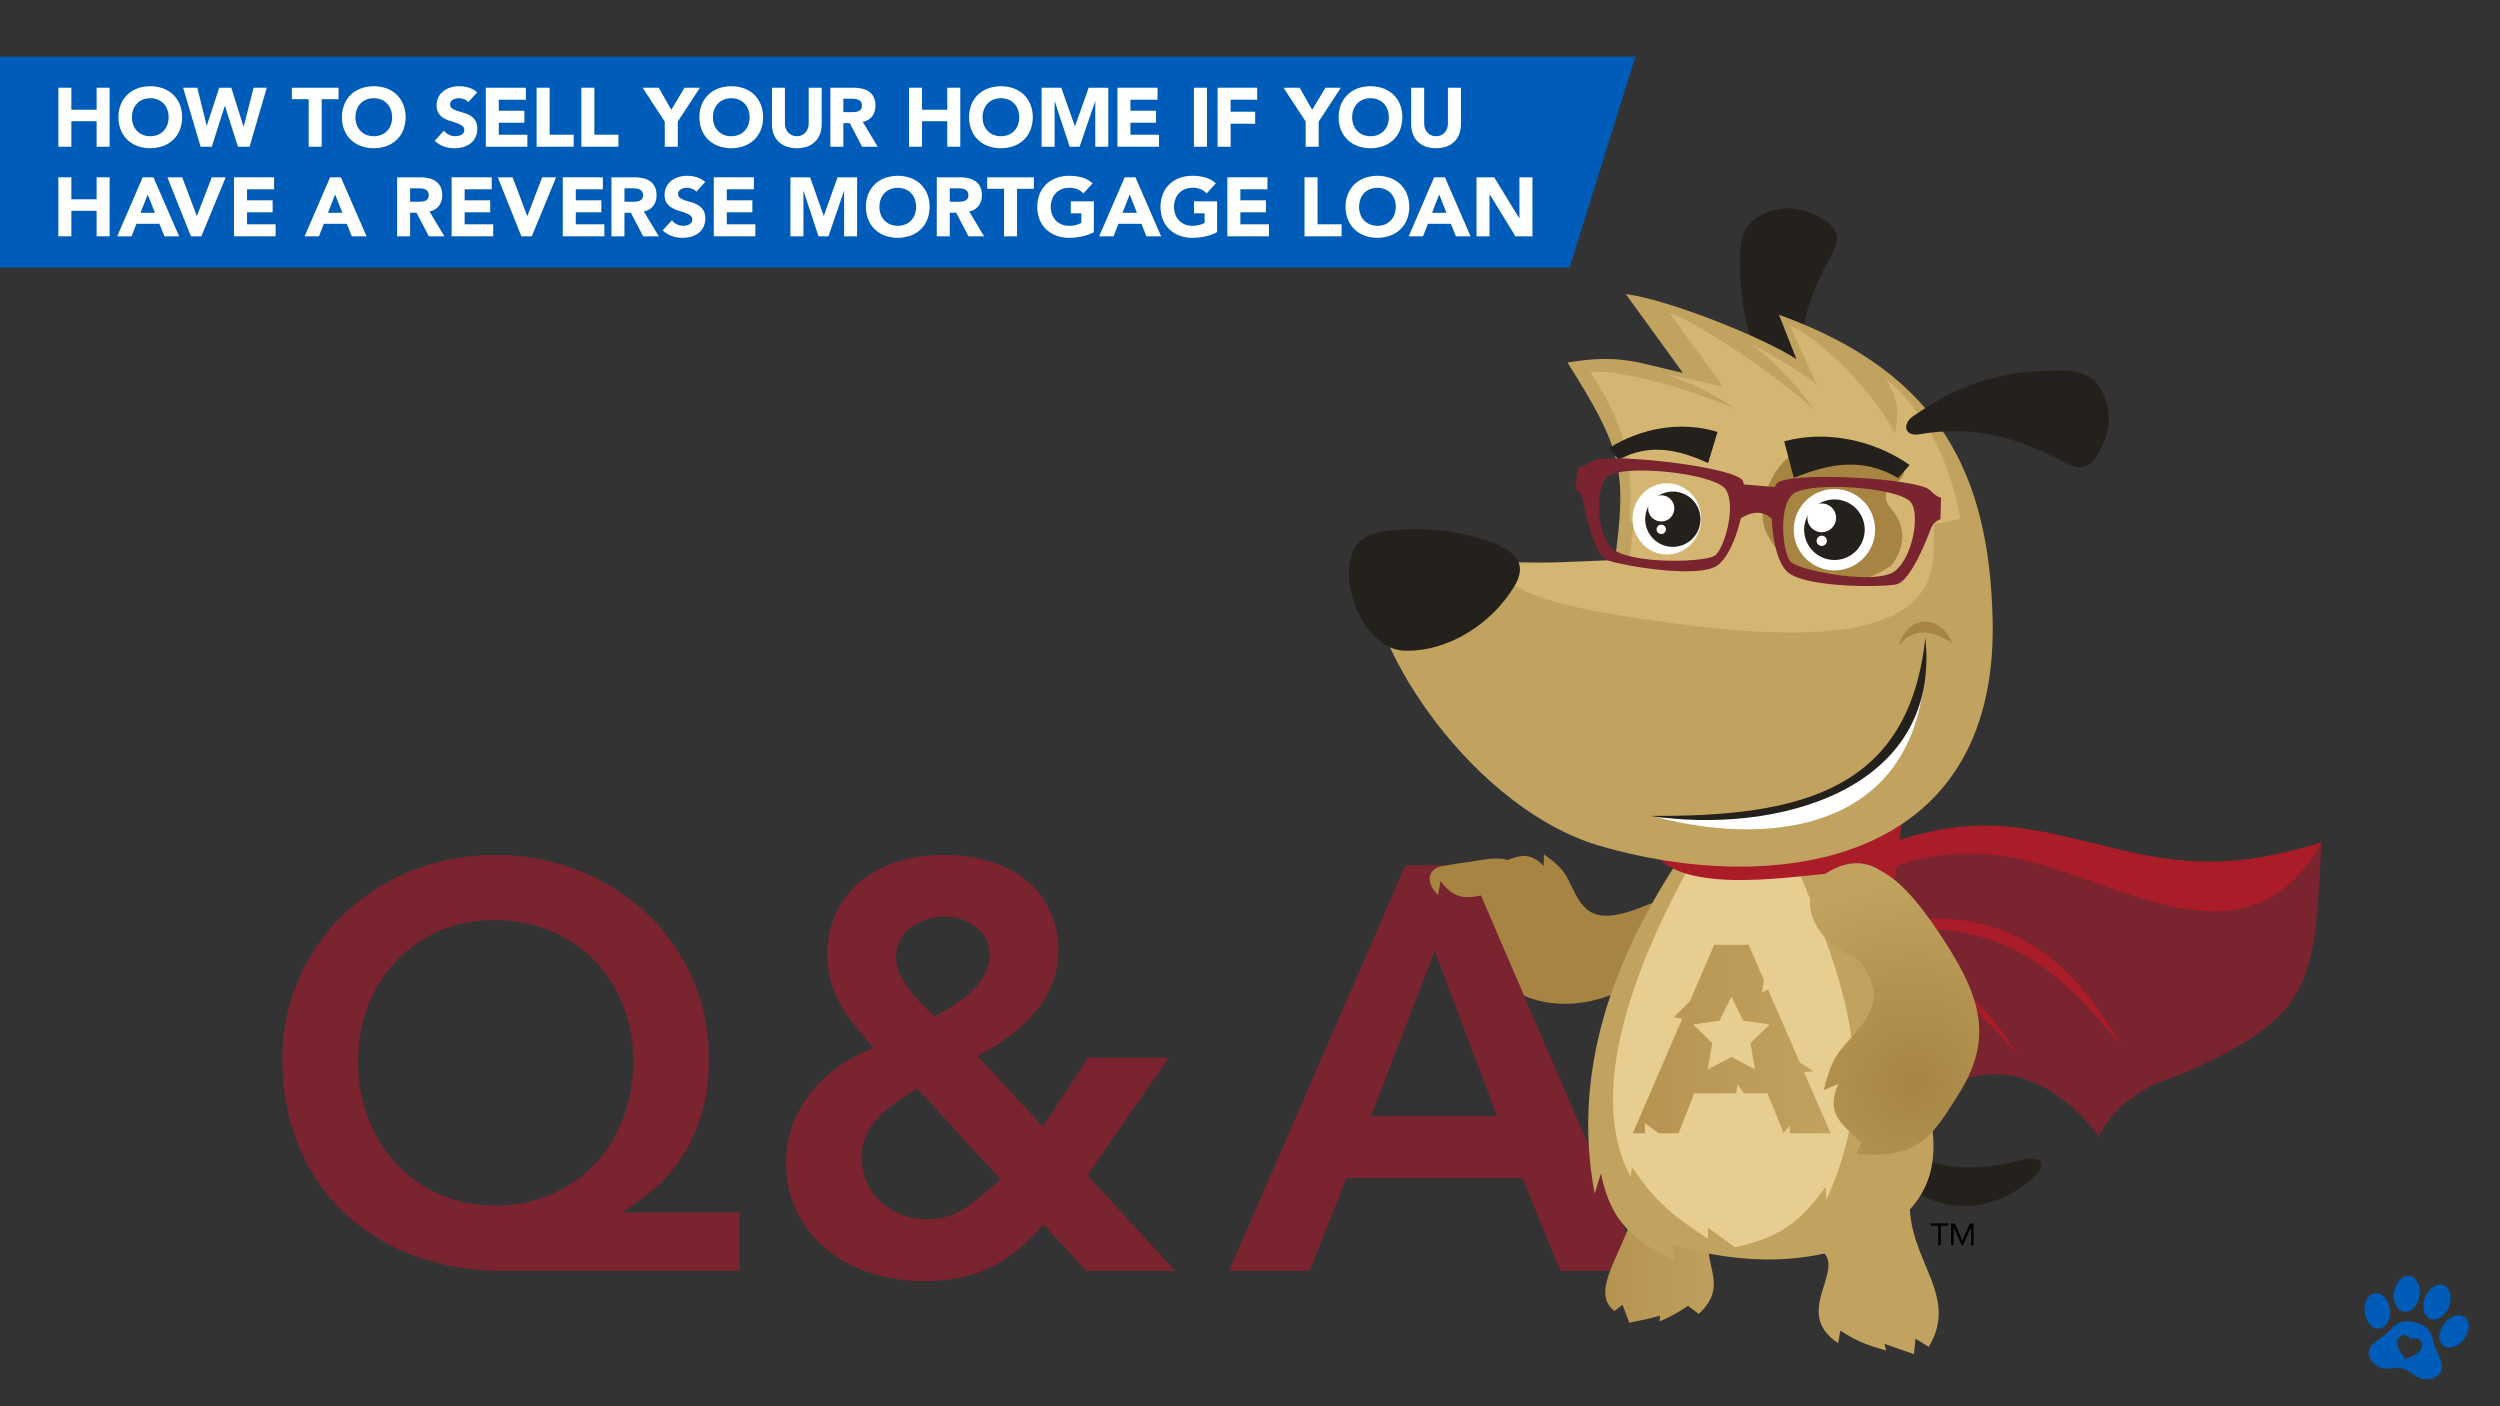 <?xml version="1.0" encoding="UTF-8"?> <svg xmlns="http://www.w3.org/2000/svg" xmlns:xlink="http://www.w3.org/1999/xlink" id="Layer_1" data-name="Layer 1" width="1200" height="675" viewBox="0 0 1200 675"><rect x="0" y="0" width="1200" height="675" fill="#333333" stroke="none"/><defs><linearGradient id="linear-gradient" x1="770.546" y1="603.76" x2="833.775" y2="603.76" gradientUnits="userSpaceOnUse"><stop offset="0" stop-color="#b79350"></stop><stop offset="1" stop-color="#c1a25f"></stop></linearGradient><radialGradient id="radial-gradient" cx="852.529" cy="502.007" r="100.68" gradientTransform="translate(19.27 8.802) scale(0.969 0.969)" gradientUnits="userSpaceOnUse"><stop offset="0" stop-color="#b79350"></stop><stop offset="0.261" stop-color="#c1a25f"></stop></radialGradient><radialGradient id="radial-gradient-2" cx="926.263" cy="519.768" r="99.901" gradientTransform="translate(34.445 -7.197) rotate(1.508) scale(0.969)" gradientUnits="userSpaceOnUse"><stop offset="0" stop-color="#a78442"></stop><stop offset="1" stop-color="#c1a25f"></stop></radialGradient><linearGradient id="linear-gradient-2" x1="783.744" y1="498.727" x2="878.686" y2="498.727" xlink:href="#linear-gradient"></linearGradient></defs><g><path d="M809.341,438.391c-5.855,18.522-19.257,35.297-43.498,41.567-17.386,4.499-39.121,1.653-51.817-16.284-8.733-12.321-10.832-31.89.867-51.25l2.812,2.895c9.735-3.959,15.317-7.787,23.245.263l.136-5.471c6.126,4.222,9.425,7.542,11.664,12.128,6.638,13.553,10.053,22.765,33.89,13.721C798.155,431.579,800.265,428.946,809.341,438.391Z" fill="#a78442" fill-rule="evenodd"></path><g><path d="M355.067,609.992h-113.3a123.232,123.232,0,0,1-42.212-7.012,97.995,97.995,0,0,1-33.55-20.076A92.447,92.447,0,0,1,143.73,551.005q-8.114-18.834-8.113-42.488a94.913,94.913,0,0,1,30.25-70.537,102.047,102.047,0,0,1,32.587-20.35,110.499,110.499,0,0,1,78.925,0,102.046,102.046,0,0,1,32.587,20.35,94.913,94.913,0,0,1,30.25,70.537,89.573,89.573,0,0,1-3.713,27.088,79.5,79.5,0,0,1-9.763,20.625,71.041,71.041,0,0,1-13.338,14.987,115.038,115.038,0,0,1-14.162,10.175v.55h55.825Zm-117.975-168.3a65.724,65.724,0,0,0-25.988,5.088A61.379,61.379,0,0,0,190.48,460.942a66.408,66.408,0,0,0-13.613,21.45,71.914,71.914,0,0,0-4.95,26.95,75.904,75.904,0,0,0,4.95,27.637,65.784,65.784,0,0,0,13.75,22A63.491,63.491,0,0,0,211.38,573.417a64.876,64.876,0,0,0,26.262,5.225,66.865,66.865,0,0,0,26.538-5.225A62.837,62.837,0,0,0,285.217,558.98a65.858,65.858,0,0,0,13.75-22,75.906,75.906,0,0,0,4.95-27.637,71.916,71.916,0,0,0-4.95-26.95,65.265,65.265,0,0,0-13.75-21.45A62.249,62.249,0,0,0,264.18,446.78,69.925,69.925,0,0,0,237.092,441.692Z" fill="#79242f"></path><path d="M521.989,564.067l42.075,45.925H521.44l-20.625-22.275q-11.827,14.025-25.3,20.625-13.477,6.6-32.175,6.6A83.467,83.467,0,0,1,418.452,611.23a63.054,63.054,0,0,1-21.037-11A55.316,55.316,0,0,1,382.84,582.355q-5.505-10.584-5.5-24.613a49.532,49.532,0,0,1,3.3-18.288,58.787,58.787,0,0,1,8.938-15.4,63.565,63.565,0,0,1,13.338-12.376,74.485,74.485,0,0,1,16.5-8.662q-4.68-5.221-8.662-10.175a80.221,80.221,0,0,1-7.013-10.175,51.279,51.279,0,0,1-4.813-11.274,50.112,50.112,0,0,1,2.75-34.101,42.633,42.633,0,0,1,12.237-14.987A54.592,54.592,0,0,1,431.79,413.367a73.943,73.943,0,0,1,21.175-3.025,77.87,77.87,0,0,1,20.9,2.75,52.446,52.446,0,0,1,17.462,8.387,41.376,41.376,0,0,1,12.1,14.438,44.441,44.441,0,0,1,4.537,20.625,41.153,41.153,0,0,1-3.3,16.638,51.679,51.679,0,0,1-8.8,13.749,77.748,77.748,0,0,1-12.512,11.275,100.781,100.781,0,0,1-14.163,8.663l31.35,33.825,21.725-33.001h38.775Zm-81.675-41.525q-4.95,3.029-9.625,6.188a57.8,57.8,0,0,0-8.525,7.012,31.096,31.096,0,0,0-6.187,8.8,26.077,26.077,0,0,0-2.338,11.274,28.46,28.46,0,0,0,2.475,11.825,27.715,27.715,0,0,0,6.737,9.351,32.224,32.224,0,0,0,9.762,6.049,31.469,31.469,0,0,0,11.825,2.2,33.329,33.329,0,0,0,19.8-6.05,138.121,138.121,0,0,0,15.95-13.2Zm13.2-82.501a26.008,26.008,0,0,0-16.5,5.363,17.079,17.079,0,0,0-6.875,14.162,18.442,18.442,0,0,0,1.65,7.563,39.365,39.365,0,0,0,4.4,7.425,71.736,71.736,0,0,0,5.912,7.012q3.158,3.3,6.463,6.325,4.125-2.198,8.8-5.088a55.507,55.507,0,0,0,8.663-6.6,33.601,33.601,0,0,0,6.462-8.112,19.822,19.822,0,0,0,2.475-9.9,16.032,16.032,0,0,0-6.325-13.062A23.401,23.401,0,0,0,453.514,440.041Z" fill="#79242f"></path><path d="M674.614,415.291h29.975l83.875,194.7h-39.6l-18.15-44.55H646.288l-17.6,44.55H589.914Zm44,120.45-29.975-79.2-30.526,79.2Z" fill="#79242f"></path></g><g><path d="M935.034,588.398h-3.471v9.333h-1.244v-9.333h-3.471V587.242h8.186Z"></path><path d="M936.503,587.242H938.35l3.567,8.224h.023l3.587-8.224h1.809v10.489h-1.245v-8.804H946.06l-3.76,8.804h-.761l-3.764-8.804h-.027v8.804h-1.244Z"></path><path d="M833.775,584.646l-50.27-12.031c4.926,18.534-23.608,45.766-8.498,56.637l3.761-2.972,3.333,8.626c5.506-1.094,10.152-2.056,14.712-3.405l-.168,2.779a77.525,77.525,0,0,0,13.583-7.471l5.135,3.853C835.409,612.666,804.228,598.616,833.775,584.646Z" fill-rule="evenodd" fill="url(#linear-gradient)"></path><path d="M907.684,409.357c27.273-8.422,44.687-10.886,68.861-5.43,64.316,14.478,74.382,23.649,137.838.484-3.761,65.252-1.232,83.761-71.166,112.764,0,0-24.392,5.741-35.873,28.346,0,0-30.087-44.382-70.495-25.069,0,0-53.069-90.448-29.166-111.095" fill="#79242f" fill-rule="evenodd"></path><path d="M1018.341,502.61c-37.69-48.779-71.904-69.11-148.423-49.359C936.086,428.217,983.954,439.245,1018.341,502.61Z" fill="#aa1c28" fill-rule="evenodd"></path><path d="M968.499,506.91c-27.196-34.143-50.158-47.237-96.795-27.827C911.465,456.355,942.32,461.678,968.499,506.91Z" fill="#aa1c28" fill-rule="evenodd"></path><path d="M860.534,424.645c36.738,4.468,52.311-21.43,103.064-13.349,49.731,7.929,114.052,58.459,150.785-6.885-36.962,10.829-59.955,12.193-96.546,3.466C962.061,394.598,940.122,384.863,860.534,424.645Z" fill="#aa1c28" fill-rule="evenodd"></path><path d="M975.318,565.842c-10.321,9.252-42.255,29.41-76.606-12.198l5.175-6.992c23.318,15.084,41.263,16.56,65.965,10.213C978.962,554.518,984.102,557.974,975.318,565.842Z" fill="#24211d" fill-rule="evenodd"></path><path d="M815.174,399.001c-37.995,53.038-61.675,111.019-49.731,173.951l3.003-9.72c4.926,24.637,17.049,32.84,35.741,42.128l-1.756-8.148c33.415,10.443,69.548,10.336,97.517-4.26,35.679-18.646,31.328-48.922,19.924-79.619-15.96-42.906-17.288-84.642-14.081-128.5Z" fill-rule="evenodd" fill="url(#radial-gradient)"></path><path d="M782.655,564.829l.702-4.601c11.262,16.718,19.878,23.507,36.403,34.285v-5.298l13.079,9.537c21.527-5.064,30.372-11.196,43.476-28.977l.361,6.01c26.749-58.148,9.028-103.11-14.148-159.752l-52.306,1.069C788.981,456.034,759.555,521.928,782.655,564.829Z" fill="#e8cd90" fill-rule="evenodd"></path><path d="M791.831,402.787l121.945-13.262c-3.119,12.804-2.361,40.632-8.255,34.535-12.952-13.405-17.807-5.542-26.626-4.861C857.933,420.833,796.874,431.316,791.831,402.787Z" fill="#aa1c28" fill-rule="evenodd"></path><path d="M856.07,193.8c-17.048-25.58-21.39-45.649-20.733-72.749.27-10.666,4.901-15.405,10.962-18.262,10.26-4.842,19.512-2.913,28.392,2.212,8.932,5.135,8.102,10.646,4.595,16.992-12.519,22.621-18.412,43.28-14.336,69.184C866.05,198.182,859.958,199.658,856.07,193.8Z" fill="#24211d" fill-rule="evenodd"></path><path d="M774.863,270.587l-118.672-1.842c0,45.035,53.196,119.97,111.161,137.095C848.63,429.856,959.14,417.678,956.463,297.722c-1.542-68.907-24.443-118.487-102.515-146.604l8.316,21.244c-16.234-10.509-61.242-28.489-81.904-31.224l27.456,37.886c-22.667-5.181-30.479-9.145-55.446-5.005C777.902,214.478,781.454,225.231,774.863,270.587Z" fill="#c1a25f" fill-rule="evenodd"></path><path d="M784.029,252.216c-.463,5.03-1.145,10.557-2.061,16.784l-5.522-.237-62.667,2.524c15.817,13.647,26.723,20.072,97.833,28.929,78.423,9.768,115.197-1.448,116.464-33.914.28-7.214.321-13.827.138-20.005C879.454,252.348,830.894,261.262,784.029,252.216Z" fill="#d4b672" fill-rule="evenodd"></path><path d="M940.916,248.946c-4.947-26.624-15.15-49.588-35.894-67.479,5.221,8.845,7.165,14.054,4.565,26.679-12.265-23.817-40.077-48.252-50.464-51.82l13.028,28.377c-7.043-5.705-19.206-13.267-32.031-19.865,10.361,7.738,18.534,15.557,31.125,32.143-25.863-23.077-63.925-45.906-69.797-46.606l25.659,35.204c-8.794-1.881-17.634-4.158-26.631-5.842,13.888,5.552,19.929,8.063,32.58,16.494-37.955-15.733-63.675-18.682-69.71-17.603,18.983,29.191,20.433,46.624,18.947,71.675C831.475,271.351,888.824,261.081,940.916,248.946Z" fill="#d4b672" fill-rule="evenodd"></path><path d="M659.845,256.073c12.652-3.33,33.405-2.735,49.868,2.11,19.511,5.756,23.293,12.959,17.237,23.127-10.723,18-31.914,31.796-53.135,30.997C650.827,311.425,635.442,262.557,659.845,256.073Z" fill="#24211d" fill-rule="evenodd"></path><path d="M918.493,199.615c25.349-17.384,45.374-22.018,72.479-21.707,10.666.104,15.471,4.677,18.417,10.705,4.962,10.186,3.155,19.463-1.847,28.41-5.017,9.025-10.554,8.254-16.921,4.832-22.789-12.201-43.537-17.83-69.369-13.385C914.259,209.641,912.702,203.594,918.493,199.615Z" fill="#24211d" fill-rule="evenodd"></path><path d="M937.272,308.847c-11.837-7.703-19.731-6.616-25.944,1.216C914.626,296.72,930.3,292.898,937.272,308.847Z" fill="#a78442" fill-rule="evenodd"></path><path d="M872.065,598.977c17.364,8.422-13.374,30.377,10.255,45.71l1.064-5.985c7.598,4.952,12.89,7.033,21.903,9.527l-.697-3.176L918.717,650l.718-7.425,6.356,3.893c16.336-26.779-14.941-44.794-8.127-77.756Z" fill="#c1a25f" fill-rule="evenodd"></path><path d="M907.778,233.18c18.448-9.504-9.023-21.952-20.367-18.919-16.199,4.323-14.733,2.621-23.934,3.216-9.471.623-23.003,24.568-15.089,39.242,10.392,19.272,31.817,32.942,59.288,14.824,0,0,12.148-13.191.138-27.262C901.91,237.371,907.778,233.18,907.778,233.18Z" fill="#a78442" fill-rule="evenodd"></path><path d="M934.641,453.734c-9.903-15.623-20.855-30.209-31.944-35.842-5.954-3.817-12.906-4.886-20.921-1.516-21.339,8.916-13.324,31.053,1.893,39.781,2.743,1.568,5.583,3.064,8.438,4.57,14.341,18.514,5.165,27.506-7.125,41.461-4.697,5.318-7.252,11.221-9.567,21.048l6.987-2.946c-6.245,14.214,1.333,18.84,11.166,28.423l-2.28,5.028c30.26,3.293,37.135-10.204,48.382-27.786C956.076,500.34,951.979,481.067,934.641,453.734Z" fill-rule="evenodd" fill="url(#radial-gradient-2)"></path><g><path d="M865.933,514.64c1.537-.158,3.069-.305,4.53-.443l-6.423-4.183-.081.086L848.64,474.899l-2.921,1.466.998-5.893-7.394-16.982H822.848l-11.796,27.278-7.624,7.542,4.082.651-23.766,55.003h5.848v-4.824l6.616,4.824h9.507l7.537-19.166h20.127l.647-4.315c1.053,1.567,2.056,2.891,3.074,4.315h11.288l7.771,19.104c.932-1.221,1.878-2.433,2.825-3.73l.229,3.792h19.476Z" fill="url(#linear-gradient-2)"></path><polygon points="842.421 513.363 831.062 507.378 819.698 513.363 821.871 500.701 812.681 491.729 825.373 489.892 831.062 478.38 836.747 489.892 849.449 491.729 840.253 500.701 842.421 513.363" fill="#e8cd90"></polygon></g><path d="M924.158,306.974c3.267,90.967-71.12,100.398-129.151,85.237C795.006,392.212,924.57,404.095,924.158,306.974Z" fill="#fff" fill-rule="evenodd"></path><path d="M791.902,391.611c60.123,9.155,139.99-11.73,132.256-85.453C916.305,379.062,865.027,392.191,791.902,391.611Z" fill="#24211d" fill-rule="evenodd"></path><g><path d="M880.524,273.792A19.524,19.524,0,1,0,861.001,254.27,19.562,19.562,0,0,0,880.524,273.792Z" fill="#fff" fill-rule="evenodd"></path><path d="M880.524,268.8A14.528,14.528,0,1,0,866.001,254.27,14.565,14.565,0,0,0,880.524,268.8Z" fill="#24211d" fill-rule="evenodd"></path><path d="M874.439,255.454a6.883,6.883,0,1,0-6.883-6.883A6.892,6.892,0,0,0,874.439,255.454Z" fill="#fff" fill-rule="evenodd"></path><path d="M874.439,262.046a2.454,2.454,0,1,0-2.459-2.454A2.452,2.452,0,0,0,874.439,262.046Z" fill="#fff" fill-rule="evenodd"></path><path d="M911.082,229.465c-17.199-10.301-33.742-6.727-50.057-.071l-4.613-17.558c20.123-5.495,43.038-.671,60.225,11.372Z" fill="#24211d" fill-rule="evenodd"></path><path d="M800.113,266.173c9.076,0,16.473-7.692,16.473-17.11,0-9.428-7.398-17.11-16.473-17.11-9.069,0-16.481,7.682-16.481,17.11C783.632,258.481,791.044,266.173,800.113,266.173Z" fill="#fff" fill-rule="evenodd"></path><path d="M802.957,262.495a13.265,13.265,0,1,0-13.26-13.256A13.287,13.287,0,0,0,802.957,262.495Z" fill="#24211d" fill-rule="evenodd"></path><path d="M797.394,250.299a6.274,6.274,0,1,0-6.277-6.267A6.281,6.281,0,0,0,797.394,250.299Z" fill="#fff" fill-rule="evenodd"></path><path d="M797.394,256.33a2.241,2.241,0,1,0-2.238-2.245A2.254,2.254,0,0,0,797.394,256.33Z" fill="#fff" fill-rule="evenodd"></path><path d="M776.908,220.677c15.105-8.272,29.183-4.665,42.976,1.588l4.53-14.925c-17.089-5.375-36.922-1.986-52.067,7.784Z" fill="#24211d" fill-rule="evenodd"></path><path d="M924.547,234.182c-11.963-5.136-68.049-7.788-71.897-1.903a6.819,6.819,0,0,0-.725,1.495l-14.87-1.248a7.676,7.676,0,0,0-.437-1.614c-2.766-6.423-58.492-13.177-71.177-10.117-3.168.768-3.576,2.803-7.877,3.477L756.046,234.48a7.475,7.475,0,0,1,3.755,5.487c.842,4.197,4.931,26.243,11.668,28.88,6.734,2.632,42.231,8.716,52.123,3.003,5.494-3.17,9.746-13.439,11.985-23.051,7.547-4.683,12.328-2.283,14.911.299.389,10.082,2.765,21.496,7.775,25.672,8.734,7.274,44.78,7.206,51.884,5.737,7.098-1.468,15.017-22.508,16.585-26.506a7.571,7.571,0,0,1,4.668-4.774l.306-10.304C927.581,237.547,927.522,235.462,924.547,234.182ZM823.365,266.499c-4.483,3.677-42.617,4.526-50.199-3.88-7.571-8.402-7.041-30.413-1.118-34.21,8.822-5.68,50.938-1.123,56.205,6.418C833.535,242.361,827.865,262.823,823.365,266.499Zm86.204,7.588c-8.952,7.013-46.373-.184-50.151-4.554-3.772-4.37-5.758-25.481.77-32.021,6.519-6.545,48.818-4.005,56.514,3.06C921.859,245.31,918.513,267.073,909.57,274.087Z" fill="#79242f"></path></g></g><path d="M692.149,415.741c-6.226,1.038-8.553,7.502-1.877,13.824l1.19-6.678c8.194,11.346,15.745,7.736,28.372,4.716l2.877,4.053s17.071-23.336-10.451-19.048C692.149,415.741,707.427,413.194,692.149,415.741Z" fill="#a78442" fill-rule="evenodd"></path></g><path d="M1170.013,649.535a27.281,27.281,0,0,1-1.852-5.265,17.073,17.073,0,0,0-1.671-4.618,9.261,9.261,0,0,0-2.407-2.762,14.724,14.724,0,0,0-4.455-2.039,13.045,13.045,0,0,0-3.251-.59,10.293,10.293,0,0,0-3.75.34,10.947,10.947,0,0,0-4.396,2.743c-.635.608-1.228,1.261-1.838,1.896a29.015,29.015,0,0,1-4.137,3.336,29.175,29.175,0,0,0-3.337,2.666,6.106,6.106,0,0,0-1.764,2.868,5.504,5.504,0,0,0,.49,4.008,8.95,8.95,0,0,0,5.55,4.465,9.125,9.125,0,0,0,3.811.314,21.903,21.903,0,0,1,5.113-.18,8.076,8.076,0,0,1,3.169.978c1.172.688,2.317,1.43,3.424,2.219a11.938,11.938,0,0,0,3.478,1.807c.563.081,1.123.187,1.689.237a8.489,8.489,0,0,0,5.804-1.435,5.508,5.508,0,0,0,2.22-3.06,6.325,6.325,0,0,0-.082-3.398A26.966,26.966,0,0,0,1170.013,649.535Zm-9.02-.675a14.664,14.664,0,0,1-4.033,2.479c-.672.296-1.369.538-2.051.813a.282.282,0,0,1-.376-.086,20.551,20.551,0,0,1-3.132-4.634,6.584,6.584,0,0,1-.785-3.066,3.453,3.453,0,0,1,3.235-3.472,3.372,3.372,0,0,1,3.073,1.696c.075.116.139.239.209.358a.461.461,0,0,0,.045.053,3.637,3.637,0,0,1,1.966-.692,3.291,3.291,0,0,1,3.43,3.57A4.348,4.348,0,0,1,1160.993,648.86Zm2.303-22.804a14.338,14.338,0,0,1,.46-2.515,11.454,11.454,0,0,1,2.535-4.42,7.705,7.705,0,0,1,3.598-2.35,4.605,4.605,0,0,1,5.608,2.561,8.606,8.606,0,0,1,.727,4.847c-.062.574-.196,1.14-.261,1.511a11.669,11.669,0,0,1-3.765,6.077,6.105,6.105,0,0,1-3.855,1.567,4.476,4.476,0,0,1-3.927-2.147A7.438,7.438,0,0,1,1163.296,626.056Zm-14.002-6.453a10.673,10.673,0,0,1,2.305-4.928,5.979,5.979,0,0,1,2.903-2.018,4.474,4.474,0,0,1,4.883,1.412,8.049,8.049,0,0,1,1.883,4.083,11.887,11.887,0,0,1,.111,3.413c-.064.593-.21,1.177-.28,1.556a10.247,10.247,0,0,1-2.932,5.088,5.102,5.102,0,0,1-4.053,1.441,4.497,4.497,0,0,1-2.911-1.52,8.357,8.357,0,0,1-2.033-4.623A11.89,11.89,0,0,1,1149.294,619.604Zm-11.242,16.612a10.075,10.075,0,0,1-2.676-4.87,11.236,11.236,0,0,1-.304-4.138,8.232,8.232,0,0,1,2.417-5.236,4.302,4.302,0,0,1,3.691-1.198,5.631,5.631,0,0,1,3.771,2.354,10.729,10.729,0,0,1,2.208,7.457c-.046.702-.173,1.399-.263,2.098a8.878,8.878,0,0,1-1.929,3.529,4.627,4.627,0,0,1-3.81,1.514A4.92,4.92,0,0,1,1138.052,636.215Zm46.69,2.483a11.654,11.654,0,0,1-5.472,7.098,7.086,7.086,0,0,1-4.141,1.006,4.282,4.282,0,0,1-3.393-2.075,5.707,5.707,0,0,1-.803-3.723,11.029,11.029,0,0,1,4.765-8.054,7.755,7.755,0,0,1,3.957-1.552,4.565,4.565,0,0,1,4.728,2.437,5.847,5.847,0,0,1,.588,3.313C1184.921,637.715,1184.806,638.275,1184.742,638.699Z" fill="#005cb9"></path><g><polygon points="753.402 128.428 0 128.428 0 27.154 785 27.154 753.402 128.428" fill="#005cb9"></polygon><g><path d="M28.018,42.108h6.24v10.56h12.12v-10.56h6.24V70.428h-6.24v-12.24h-12.12v12.24h-6.24Z" fill="#fff"></path><path d="M56.857,56.268a15.997,15.997,0,0,1,1.14-6.159,13.501,13.501,0,0,1,3.18-4.7,14.03,14.03,0,0,1,4.84-2.98,18.526,18.526,0,0,1,12.24,0,14.032,14.032,0,0,1,4.84,2.98,13.507,13.507,0,0,1,3.18,4.7,17.208,17.208,0,0,1,0,12.319,13.506,13.506,0,0,1-3.18,4.7,14.002,14.002,0,0,1-4.84,2.981,18.526,18.526,0,0,1-12.24,0,14,14,0,0,1-4.84-2.981,13.5,13.5,0,0,1-3.18-4.7A15.995,15.995,0,0,1,56.857,56.268Zm6.48,0a10.378,10.378,0,0,0,.62,3.66,8.356,8.356,0,0,0,1.78,2.88,8.1,8.1,0,0,0,2.78,1.9,9.979,9.979,0,0,0,7.24,0,8.111,8.111,0,0,0,2.78-1.9,8.377,8.377,0,0,0,1.78-2.88,11.052,11.052,0,0,0,0-7.3,8.367,8.367,0,0,0-1.78-2.9,8.137,8.137,0,0,0-2.78-1.899,9.979,9.979,0,0,0-7.24,0,8.125,8.125,0,0,0-2.78,1.899,8.346,8.346,0,0,0-1.78,2.9A10.43,10.43,0,0,0,63.337,56.268Z" fill="#fff"></path><path d="M87.897,42.108h6.8l4.52,18.159h.08l5.92-18.159h5.8l5.88,18.64h.08l4.76-18.64h6.32l-8.28,28.319h-5.56l-6.24-19.6h-.08l-6.24,19.6h-5.36Z" fill="#fff"></path><path d="M148.177,47.628h-8.08V42.108h22.4v5.519h-8.08v22.8h-6.24Z" fill="#fff"></path><path d="M164.136,56.268a15.997,15.997,0,0,1,1.14-6.159,13.512,13.512,0,0,1,3.18-4.7,14.038,14.038,0,0,1,4.84-2.98,18.527,18.527,0,0,1,12.24,0,14.029,14.029,0,0,1,4.84,2.98,13.518,13.518,0,0,1,3.181,4.7,17.217,17.217,0,0,1,0,12.319,13.517,13.517,0,0,1-3.181,4.7,13.999,13.999,0,0,1-4.84,2.981,18.527,18.527,0,0,1-12.24,0,14.008,14.008,0,0,1-4.84-2.981,13.511,13.511,0,0,1-3.18-4.7A15.995,15.995,0,0,1,164.136,56.268Zm6.48,0a10.369,10.369,0,0,0,.62,3.66,8.348,8.348,0,0,0,1.78,2.88,8.104,8.104,0,0,0,2.779,1.9,9.98,9.98,0,0,0,7.24,0,8.107,8.107,0,0,0,2.78-1.9,8.377,8.377,0,0,0,1.78-2.88,11.052,11.052,0,0,0,0-7.3,8.367,8.367,0,0,0-1.78-2.9,8.132,8.132,0,0,0-2.78-1.899,9.98,9.98,0,0,0-7.24,0,8.129,8.129,0,0,0-2.779,1.899,8.339,8.339,0,0,0-1.78,2.9A10.421,10.421,0,0,0,170.616,56.268Z" fill="#fff"></path><path d="M224.775,49.028a4.441,4.441,0,0,0-2.06-1.42,7.391,7.391,0,0,0-2.46-.46,6.518,6.518,0,0,0-1.4.159,5.447,5.447,0,0,0-1.36.5,2.977,2.977,0,0,0-1.04.9,2.281,2.281,0,0,0-.399,1.36,2.255,2.255,0,0,0,.96,1.96,9.066,9.066,0,0,0,2.42,1.159q1.459.48,3.14.961a12.95,12.95,0,0,1,3.141,1.359,7.453,7.453,0,0,1,2.42,2.36,7.195,7.195,0,0,1,.96,3.96,9.115,9.115,0,0,1-.88,4.12,8.359,8.359,0,0,1-2.38,2.92,10.121,10.121,0,0,1-3.48,1.72,15.307,15.307,0,0,1-4.18.56,15.15,15.15,0,0,1-5.12-.841,12.811,12.811,0,0,1-4.4-2.72l4.44-4.88a6.466,6.466,0,0,0,2.42,1.98,6.803,6.803,0,0,0,4.56.52,5.019,5.019,0,0,0,1.4-.54,3.022,3.022,0,0,0,1-.92,2.297,2.297,0,0,0,.38-1.32,2.397,2.397,0,0,0-.98-2.02,9.063,9.063,0,0,0-2.461-1.26q-1.48-.52-3.199-1.04a14.344,14.344,0,0,1-3.2-1.4,7.697,7.697,0,0,1-2.46-2.32,6.628,6.628,0,0,1-.981-3.8,8.513,8.513,0,0,1,.9-4,8.676,8.676,0,0,1,2.4-2.88,10.424,10.424,0,0,1,3.46-1.74,14.184,14.184,0,0,1,4.04-.58,15.893,15.893,0,0,1,4.64.681,10.702,10.702,0,0,1,4.04,2.279Z" fill="#fff"></path><path d="M233.175,42.108h19.24v5.76h-13v5.28h12.279v5.76H239.416v5.76h13.72v5.76h-19.96Z" fill="#fff"></path><path d="M257.575,42.108h6.24v22.56h11.56v5.76h-17.8Z" fill="#fff"></path><path d="M279.054,42.108h6.24v22.56h11.56v5.76h-17.8Z" fill="#fff"></path><path d="M319.093,58.348l-10.64-16.239h7.76l6,10.6,6.36-10.6h7.399l-10.64,16.239v12.08h-6.24Z" fill="#fff"></path><path d="M335.733,56.268a15.997,15.997,0,0,1,1.14-6.159,13.514,13.514,0,0,1,3.18-4.7,14.039,14.039,0,0,1,4.84-2.98,18.527,18.527,0,0,1,12.24,0,14.03,14.03,0,0,1,4.84,2.98,13.516,13.516,0,0,1,3.181,4.7,17.215,17.215,0,0,1,0,12.319,13.515,13.515,0,0,1-3.181,4.7,14,14,0,0,1-4.84,2.981,18.527,18.527,0,0,1-12.24,0,14.009,14.009,0,0,1-4.84-2.981,13.513,13.513,0,0,1-3.18-4.7A15.995,15.995,0,0,1,335.733,56.268Zm6.48,0a10.369,10.369,0,0,0,.62,3.66,8.348,8.348,0,0,0,1.78,2.88,8.104,8.104,0,0,0,2.779,1.9,9.98,9.98,0,0,0,7.24,0,8.107,8.107,0,0,0,2.78-1.9,8.378,8.378,0,0,0,1.78-2.88,11.052,11.052,0,0,0,0-7.3,8.368,8.368,0,0,0-1.78-2.9,8.132,8.132,0,0,0-2.78-1.899,9.98,9.98,0,0,0-7.24,0,8.129,8.129,0,0,0-2.779,1.899,8.339,8.339,0,0,0-1.78,2.9A10.421,10.421,0,0,0,342.212,56.268Z" fill="#fff"></path><path d="M394.412,59.508a13.688,13.688,0,0,1-.76,4.641,10.214,10.214,0,0,1-2.26,3.68,10.344,10.344,0,0,1-3.74,2.439,15.673,15.673,0,0,1-10.36,0,10.34,10.34,0,0,1-3.739-2.439,10.214,10.214,0,0,1-2.261-3.68,13.663,13.663,0,0,1-.76-4.641V42.108h6.24V59.268a6.886,6.886,0,0,0,.42,2.44,5.829,5.829,0,0,0,1.18,1.94,5.338,5.338,0,0,0,1.82,1.279,5.709,5.709,0,0,0,2.3.46,5.58,5.58,0,0,0,2.28-.46,5.392,5.392,0,0,0,1.8-1.279,5.83,5.83,0,0,0,1.18-1.94,6.888,6.888,0,0,0,.42-2.44V42.108h6.24Z" fill="#fff"></path><path d="M398.572,42.108h10.96a19.326,19.326,0,0,1,4.101.42,9.716,9.716,0,0,1,3.399,1.399,6.993,6.993,0,0,1,2.32,2.641,8.94,8.94,0,0,1,.859,4.14,8.309,8.309,0,0,1-1.56,5.1,7.02,7.02,0,0,1-4.56,2.66l7.199,11.96H413.812l-5.92-11.319h-3.08V70.428h-6.24Zm6.24,11.72h3.68q.841,0,1.78-.06a5.581,5.581,0,0,0,1.7-.359,2.951,2.951,0,0,0,1.26-.94,2.862,2.862,0,0,0,.5-1.8,2.984,2.984,0,0,0-.44-1.72,2.938,2.938,0,0,0-1.119-.98,5.015,5.015,0,0,0-1.561-.46,12.711,12.711,0,0,0-1.72-.12h-4.08Z" fill="#fff"></path><path d="M436.332,42.108h6.24v10.56h12.12v-10.56h6.24V70.428h-6.24v-12.24h-12.12v12.24h-6.24Z" fill="#fff"></path><path d="M465.171,56.268a15.999,15.999,0,0,1,1.14-6.159,13.514,13.514,0,0,1,3.18-4.7,14.039,14.039,0,0,1,4.84-2.98,18.527,18.527,0,0,1,12.24,0,14.029,14.029,0,0,1,4.84,2.98,13.515,13.515,0,0,1,3.181,4.7,17.215,17.215,0,0,1,0,12.319,13.514,13.514,0,0,1-3.181,4.7,13.998,13.998,0,0,1-4.84,2.981,18.527,18.527,0,0,1-12.24,0,14.009,14.009,0,0,1-4.84-2.981,13.513,13.513,0,0,1-3.18-4.7A15.997,15.997,0,0,1,465.171,56.268Zm6.479,0a10.366,10.366,0,0,0,.62,3.66,8.348,8.348,0,0,0,1.78,2.88,8.103,8.103,0,0,0,2.779,1.9,9.98,9.98,0,0,0,7.24,0,8.108,8.108,0,0,0,2.78-1.9,8.377,8.377,0,0,0,1.78-2.88,11.05,11.05,0,0,0,0-7.3,8.367,8.367,0,0,0-1.78-2.9,8.133,8.133,0,0,0-2.78-1.899,9.98,9.98,0,0,0-7.24,0,8.128,8.128,0,0,0-2.779,1.899,8.339,8.339,0,0,0-1.78,2.9A10.419,10.419,0,0,0,471.651,56.268Z" fill="#fff"></path><path d="M499.97,42.108h9.44l6.52,18.48h.08l6.56-18.48H531.97V70.428h-6.24V48.708h-.08l-7.439,21.72h-4.76l-7.16-21.72h-.08v21.72h-6.24Z" fill="#fff"></path><path d="M536.37,42.108h19.24v5.76h-13v5.28h12.279v5.76H542.61v5.76h13.72v5.76H536.37Z" fill="#fff"></path><path d="M573.088,42.108h6.24V70.428h-6.24Z" fill="#fff"></path><path d="M584.449,42.108h19v5.76h-12.76v5.76h11.8v5.76h-11.8v11.04h-6.24Z" fill="#fff"></path><path d="M626.729,58.348l-10.64-16.239h7.76l6,10.6,6.36-10.6h7.399l-10.64,16.239v12.08h-6.24Z" fill="#fff"></path><path d="M642.568,56.268a15.997,15.997,0,0,1,1.14-6.159,13.514,13.514,0,0,1,3.18-4.7,14.038,14.038,0,0,1,4.84-2.98,18.528,18.528,0,0,1,12.24,0,14.03,14.03,0,0,1,4.84,2.98,13.516,13.516,0,0,1,3.181,4.7,17.217,17.217,0,0,1,0,12.319,13.515,13.515,0,0,1-3.181,4.7,14,14,0,0,1-4.84,2.981,18.528,18.528,0,0,1-12.24,0,14.008,14.008,0,0,1-4.84-2.981,13.513,13.513,0,0,1-3.18-4.7A15.995,15.995,0,0,1,642.568,56.268Zm6.48,0a10.366,10.366,0,0,0,.62,3.66,8.348,8.348,0,0,0,1.78,2.88,8.104,8.104,0,0,0,2.779,1.9,9.98,9.98,0,0,0,7.24,0,8.106,8.106,0,0,0,2.78-1.9,8.375,8.375,0,0,0,1.78-2.88,11.052,11.052,0,0,0,0-7.3,8.365,8.365,0,0,0-1.78-2.9,8.132,8.132,0,0,0-2.78-1.899,9.98,9.98,0,0,0-7.24,0,8.129,8.129,0,0,0-2.779,1.899,8.338,8.338,0,0,0-1.78,2.9A10.419,10.419,0,0,0,649.048,56.268Z" fill="#fff"></path><path d="M701.247,59.508a13.685,13.685,0,0,1-.76,4.641,10.213,10.213,0,0,1-2.26,3.68,10.343,10.343,0,0,1-3.74,2.439,15.673,15.673,0,0,1-10.36,0,10.34,10.34,0,0,1-3.739-2.439,10.214,10.214,0,0,1-2.261-3.68,13.661,13.661,0,0,1-.76-4.641V42.108h6.24V59.268a6.888,6.888,0,0,0,.42,2.44,5.83,5.83,0,0,0,1.18,1.94,5.339,5.339,0,0,0,1.82,1.279,5.71,5.71,0,0,0,2.3.46,5.579,5.579,0,0,0,2.28-.46,5.39,5.39,0,0,0,1.8-1.279,5.829,5.829,0,0,0,1.18-1.94,6.886,6.886,0,0,0,.42-2.44V42.108h6.24Z" fill="#fff"></path><path d="M28.018,85.108h6.24v10.56h12.12v-10.56h6.24v28.319h-6.24v-12.24h-12.12v12.24h-6.24Z" fill="#fff"></path><path d="M68.498,85.108h5.16l12.32,28.319h-7.04l-2.44-6h-11l-2.36,6h-6.88Zm2.4,8.239-3.44,8.801h6.92Z" fill="#fff"></path><path d="M80.338,85.108h7.12l7,18.56h.08l7.12-18.56h6.68l-11.68,28.319h-5Z" fill="#fff"></path><path d="M112.337,85.108h19.24v5.76h-13v5.28h12.28v5.76h-12.28v5.76h13.72v5.76h-19.96Z" fill="#fff"></path><path d="M158.457,85.108h5.16l12.319,28.319h-7.04l-2.439-6h-11l-2.36,6h-6.88Zm2.4,8.239-3.439,8.801h6.92Z" fill="#fff"></path><path d="M190.616,85.108h10.96a19.327,19.327,0,0,1,4.101.42,9.716,9.716,0,0,1,3.399,1.399,6.993,6.993,0,0,1,2.32,2.641,8.94,8.94,0,0,1,.859,4.14,8.309,8.309,0,0,1-1.56,5.1,7.02,7.02,0,0,1-4.56,2.66l7.199,11.96H205.856l-5.92-11.319h-3.08v11.319h-6.24Zm6.24,11.72h3.68q.841,0,1.78-.06a5.579,5.579,0,0,0,1.7-.359,2.951,2.951,0,0,0,1.26-.94,2.862,2.862,0,0,0,.5-1.8,2.983,2.983,0,0,0-.441-1.72,2.937,2.937,0,0,0-1.119-.98,5.015,5.015,0,0,0-1.56-.46,12.714,12.714,0,0,0-1.72-.12h-4.08Z" fill="#fff"></path><path d="M216.776,85.108h19.24v5.76h-13v5.28h12.279v5.76H223.016v5.76h13.72v5.76h-19.96Z" fill="#fff"></path><path d="M238.935,85.108h7.12l7,18.56h.08l7.12-18.56h6.68l-11.68,28.319h-5Z" fill="#fff"></path><path d="M270.135,85.108h19.24v5.76h-13v5.28h12.279v5.76H276.375v5.76h13.72v5.76h-19.96Z" fill="#fff"></path><path d="M293.495,85.108h10.96a19.327,19.327,0,0,1,4.101.42,9.716,9.716,0,0,1,3.399,1.399,6.993,6.993,0,0,1,2.32,2.641,8.94,8.94,0,0,1,.859,4.14,8.309,8.309,0,0,1-1.56,5.1,7.02,7.02,0,0,1-4.56,2.66l7.199,11.96h-7.48l-5.92-11.319h-3.08v11.319h-6.24Zm6.24,11.72h3.68q.841,0,1.78-.06a5.579,5.579,0,0,0,1.7-.359,2.951,2.951,0,0,0,1.26-.94,2.862,2.862,0,0,0,.5-1.8,2.984,2.984,0,0,0-.44-1.72,2.938,2.938,0,0,0-1.119-.98,5.015,5.015,0,0,0-1.56-.46,12.713,12.713,0,0,0-1.72-.12h-4.08Z" fill="#fff"></path><path d="M334.214,92.028a4.441,4.441,0,0,0-2.06-1.42,7.391,7.391,0,0,0-2.46-.46,6.518,6.518,0,0,0-1.4.159,5.445,5.445,0,0,0-1.36.5,2.977,2.977,0,0,0-1.04.9,2.281,2.281,0,0,0-.399,1.36,2.255,2.255,0,0,0,.96,1.96,9.066,9.066,0,0,0,2.42,1.159q1.459.48,3.14.961a12.95,12.95,0,0,1,3.141,1.359,7.453,7.453,0,0,1,2.42,2.36,7.194,7.194,0,0,1,.96,3.96,9.116,9.116,0,0,1-.88,4.12,8.359,8.359,0,0,1-2.38,2.92,10.122,10.122,0,0,1-3.481,1.72,15.306,15.306,0,0,1-4.18.56,15.15,15.15,0,0,1-5.12-.841,12.812,12.812,0,0,1-4.4-2.72l4.44-4.88a6.465,6.465,0,0,0,2.42,1.98,6.803,6.803,0,0,0,4.56.52,5.019,5.019,0,0,0,1.4-.54,3.024,3.024,0,0,0,1-.92,2.297,2.297,0,0,0,.38-1.32,2.397,2.397,0,0,0-.98-2.02,9.063,9.063,0,0,0-2.461-1.26q-1.479-.52-3.199-1.04a14.34,14.34,0,0,1-3.2-1.4,7.697,7.697,0,0,1-2.46-2.32,6.628,6.628,0,0,1-.98-3.8,8.512,8.512,0,0,1,.9-4,8.676,8.676,0,0,1,2.4-2.88,10.424,10.424,0,0,1,3.46-1.74,14.183,14.183,0,0,1,4.04-.58,15.894,15.894,0,0,1,4.64.681,10.702,10.702,0,0,1,4.04,2.279Z" fill="#fff"></path><path d="M342.615,85.108h19.24v5.76h-13v5.28h12.279v5.76H348.855v5.76h13.72v5.76h-19.96Z" fill="#fff"></path><path d="M379.414,85.108h9.44l6.519,18.48h.08l6.561-18.48h9.399v28.319h-6.24V91.708h-.08l-7.44,21.72h-4.76l-7.16-21.72h-.08v21.72h-6.24Z" fill="#fff"></path><path d="M415.653,99.268a15.997,15.997,0,0,1,1.14-6.159,13.512,13.512,0,0,1,3.18-4.7,14.038,14.038,0,0,1,4.84-2.98,18.527,18.527,0,0,1,12.24,0,14.029,14.029,0,0,1,4.84,2.98,13.518,13.518,0,0,1,3.181,4.7,17.217,17.217,0,0,1,0,12.319,13.517,13.517,0,0,1-3.181,4.7,13.999,13.999,0,0,1-4.84,2.981,18.527,18.527,0,0,1-12.24,0,14.008,14.008,0,0,1-4.84-2.981,13.511,13.511,0,0,1-3.18-4.7A15.995,15.995,0,0,1,415.653,99.268Zm6.479,0a10.369,10.369,0,0,0,.62,3.66,8.348,8.348,0,0,0,1.78,2.88,8.104,8.104,0,0,0,2.779,1.9,9.98,9.98,0,0,0,7.24,0,8.107,8.107,0,0,0,2.78-1.9,8.377,8.377,0,0,0,1.78-2.88,11.052,11.052,0,0,0,0-7.3,8.367,8.367,0,0,0-1.78-2.9,8.132,8.132,0,0,0-2.78-1.899,9.98,9.98,0,0,0-7.24,0,8.129,8.129,0,0,0-2.779,1.899,8.339,8.339,0,0,0-1.78,2.9A10.421,10.421,0,0,0,422.132,99.268Z" fill="#fff"></path><path d="M449.652,85.108h10.96a19.326,19.326,0,0,1,4.101.42,9.716,9.716,0,0,1,3.399,1.399,6.993,6.993,0,0,1,2.32,2.641,8.938,8.938,0,0,1,.859,4.14,8.309,8.309,0,0,1-1.56,5.1,7.019,7.019,0,0,1-4.56,2.66l7.199,11.96h-7.479l-5.92-11.319h-3.08v11.319h-6.24Zm6.24,11.72h3.68q.841,0,1.78-.06a5.579,5.579,0,0,0,1.7-.359,2.951,2.951,0,0,0,1.26-.94,2.862,2.862,0,0,0,.5-1.8,2.984,2.984,0,0,0-.44-1.72,2.937,2.937,0,0,0-1.119-.98,5.015,5.015,0,0,0-1.56-.46,12.713,12.713,0,0,0-1.72-.12h-4.08Z" fill="#fff"></path><path d="M481.932,90.628h-8.08V85.108h22.399v5.519h-8.08v22.8h-6.239Z" fill="#fff"></path><path d="M525.051,111.428a22.554,22.554,0,0,1-5.76,2.08,29.243,29.243,0,0,1-6.12.641,17.469,17.469,0,0,1-6.12-1.04,14.009,14.009,0,0,1-4.84-2.981,13.514,13.514,0,0,1-3.18-4.7,17.217,17.217,0,0,1,0-12.319,13.515,13.515,0,0,1,3.18-4.7,14.039,14.039,0,0,1,4.84-2.98,17.448,17.448,0,0,1,6.12-1.04,22.688,22.688,0,0,1,6.261.82,12.261,12.261,0,0,1,5.02,2.82l-4.4,4.8a8.769,8.769,0,0,0-2.88-2,10.265,10.265,0,0,0-4-.68,9.274,9.274,0,0,0-3.62.68,8.128,8.128,0,0,0-2.779,1.899,8.339,8.339,0,0,0-1.78,2.9,11.052,11.052,0,0,0,0,7.3,8.348,8.348,0,0,0,1.78,2.88,8.103,8.103,0,0,0,2.779,1.9,9.256,9.256,0,0,0,3.62.68,11.931,11.931,0,0,0,3.521-.46,13.243,13.243,0,0,0,2.359-.939v-4.601h-5.079v-5.76h11.079Z" fill="#fff"></path><path d="M539.852,85.108h5.16l12.319,28.319h-7.04l-2.439-6h-11l-2.36,6h-6.88Zm2.399,8.239-3.439,8.801h6.92Z" fill="#fff"></path><path d="M584.211,111.428a22.552,22.552,0,0,1-5.76,2.08,29.244,29.244,0,0,1-6.12.641,17.469,17.469,0,0,1-6.12-1.04,14.008,14.008,0,0,1-4.84-2.981,13.513,13.513,0,0,1-3.18-4.7,17.215,17.215,0,0,1,0-12.319,13.514,13.514,0,0,1,3.18-4.7,14.038,14.038,0,0,1,4.84-2.98,17.449,17.449,0,0,1,6.12-1.04,22.688,22.688,0,0,1,6.261.82,12.261,12.261,0,0,1,5.019,2.82l-4.4,4.8a8.769,8.769,0,0,0-2.88-2,10.265,10.265,0,0,0-4-.68,9.274,9.274,0,0,0-3.62.68,8.129,8.129,0,0,0-2.779,1.899,8.337,8.337,0,0,0-1.78,2.9,11.05,11.05,0,0,0,0,7.3,8.347,8.347,0,0,0,1.78,2.88,8.104,8.104,0,0,0,2.779,1.9,9.256,9.256,0,0,0,3.62.68,11.931,11.931,0,0,0,3.521-.46,13.238,13.238,0,0,0,2.359-.939v-4.601h-5.079v-5.76h11.079Z" fill="#fff"></path><path d="M589.131,85.108h19.241v5.76H595.372v5.28h12.28v5.76h-12.28v5.76h13.72v5.76H589.131Z" fill="#fff"></path><path d="M626.171,85.108h6.24v22.56h11.56v5.76h-17.8Z" fill="#fff"></path><path d="M645.891,99.268a15.997,15.997,0,0,1,1.14-6.159,13.512,13.512,0,0,1,3.18-4.7,14.038,14.038,0,0,1,4.84-2.98,18.527,18.527,0,0,1,12.24,0,14.03,14.03,0,0,1,4.84,2.98,13.516,13.516,0,0,1,3.181,4.7,17.215,17.215,0,0,1,0,12.319,13.515,13.515,0,0,1-3.181,4.7,14,14,0,0,1-4.84,2.981,18.527,18.527,0,0,1-12.24,0,14.008,14.008,0,0,1-4.84-2.981,13.511,13.511,0,0,1-3.18-4.7A15.995,15.995,0,0,1,645.891,99.268Zm6.48,0a10.369,10.369,0,0,0,.62,3.66,8.348,8.348,0,0,0,1.78,2.88,8.104,8.104,0,0,0,2.779,1.9,9.98,9.98,0,0,0,7.24,0,8.107,8.107,0,0,0,2.78-1.9,8.377,8.377,0,0,0,1.78-2.88,11.052,11.052,0,0,0,0-7.3,8.367,8.367,0,0,0-1.78-2.9,8.132,8.132,0,0,0-2.78-1.899,9.98,9.98,0,0,0-7.24,0,8.129,8.129,0,0,0-2.779,1.899,8.339,8.339,0,0,0-1.78,2.9A10.421,10.421,0,0,0,652.37,99.268Z" fill="#fff"></path><path d="M688.41,85.108h5.16L705.89,113.428h-7.04l-2.439-6h-11l-2.36,6h-6.88Zm2.399,8.239-3.44,8.801h6.92Z" fill="#fff"></path><path d="M708.73,85.108H717.21l12.04,19.68h.08v-19.68h6.239v28.319h-8.16L715.05,93.268h-.08v20.16h-6.24Z" fill="#fff"></path></g></g></svg> 